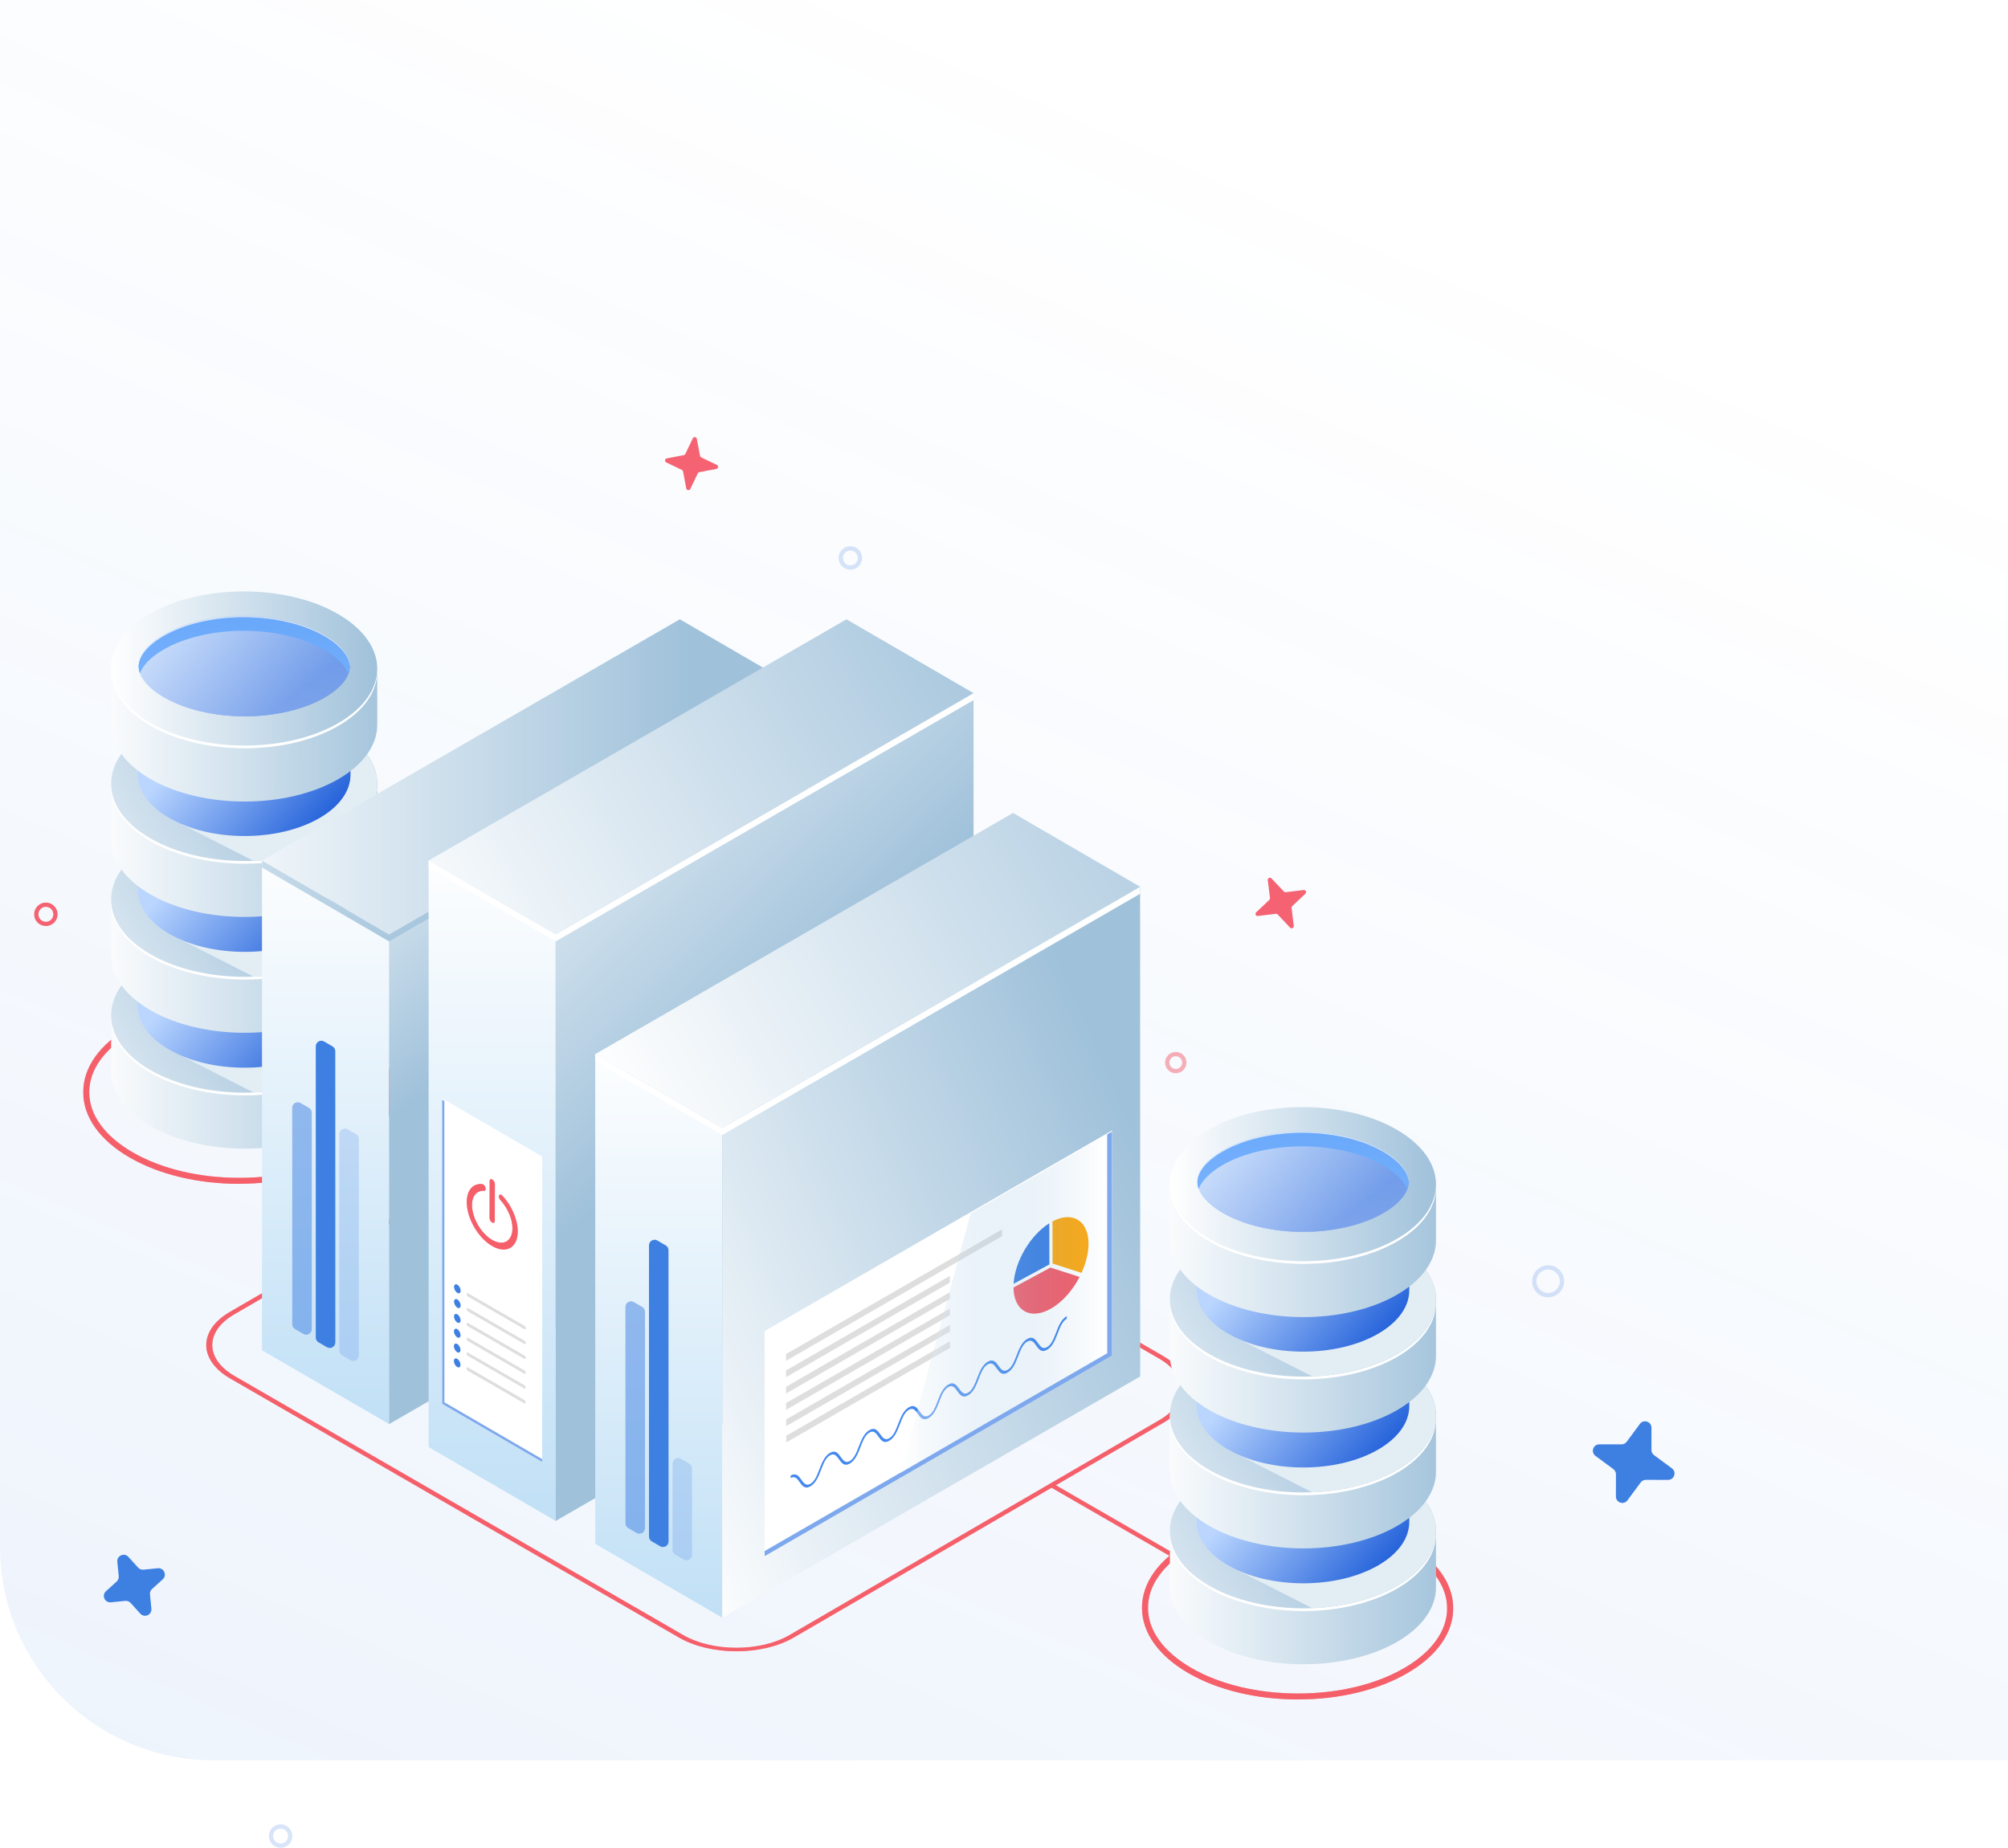 <svg width="941" height="866" viewBox="0 0 941 866" fill="none" xmlns="http://www.w3.org/2000/svg">
<path d="M0 -62C0 -117.228 44.772 -162 100 -162H969C1024.23 -162 1069 -117.228 1069 -62V725C1069 780.229 1024.23 825 969 825H100C44.772 825 0 780.228 0 725V-62Z" fill="url(#paint0_linear_206_15)" fill-opacity="0.1"/>
<g clip-path="url(#clip0_206_15)">
<g opacity="0.5" filter="url(#filter0_f_206_15)">
<path d="M112.131 554.831C92.789 554.831 74.568 550.469 60.809 542.518C46.752 534.393 39 523.525 39 511.885C39 500.345 46.602 489.552 60.486 481.476C74.169 473.525 92.34 469.138 111.682 469.138C131.024 469.138 149.244 473.5 163.003 481.451C177.061 489.577 184.813 500.444 184.838 512.059C184.838 523.6 177.211 534.393 163.352 542.468C149.668 550.419 131.498 554.781 112.156 554.781L112.131 554.831ZM111.657 472.005C92.814 472.005 75.117 476.242 61.881 483.944C48.92 491.471 41.792 501.391 41.816 511.91C41.816 522.503 49.07 532.498 62.205 540.075C75.54 547.777 93.287 552.015 112.131 552.015C130.974 552.015 148.671 547.777 161.906 540.075C174.868 532.548 182.021 522.603 181.996 512.109C181.996 501.541 174.718 491.521 161.582 483.944C148.247 476.242 130.526 472.005 111.657 472.005Z" fill="#F55F6A"/>
<path d="M608.293 796.482C588.951 796.482 570.73 792.12 556.972 784.169C542.914 776.068 535.187 765.175 535.162 753.56C535.162 742.02 542.764 731.202 556.648 723.151C570.332 715.2 588.502 710.813 607.844 710.813C627.186 710.813 645.406 715.175 659.19 723.127C673.248 731.252 681 742.12 681.025 753.735C681.025 765.275 673.398 776.068 659.539 784.144C645.855 792.095 627.685 796.457 608.343 796.457L608.293 796.482ZM607.819 713.655C588.976 713.655 571.279 717.892 558.043 725.594C545.082 733.122 537.954 743.042 537.979 753.56C537.979 764.153 545.232 774.149 558.367 781.751C571.702 789.453 589.449 793.69 608.293 793.69C627.136 793.69 644.833 789.453 658.068 781.751C671.03 774.223 678.183 764.278 678.158 753.785C678.158 743.216 670.88 733.196 657.744 725.619C644.409 717.917 626.688 713.68 607.819 713.68V713.655Z" fill="#F55F6A"/>
<path d="M551.289 728.71L549.295 729.857L492.216 696.905L494.21 695.759L551.289 728.71Z" fill="#F55F6A"/>
<path d="M545.156 635.564L334.837 514.129C319.957 505.554 295.854 505.529 281.073 514.129L107.693 614.876C92.912 623.476 92.987 637.434 107.867 646.033L318.187 767.469C333.067 776.043 357.17 776.043 371.951 767.469L545.306 666.721C560.111 658.122 560.012 644.164 545.131 635.564H545.156ZM543.337 665.55L369.982 766.297C356.298 774.249 333.965 774.249 320.181 766.297L109.862 644.862C96.078 636.91 96.003 623.974 109.712 616.023L283.067 515.275C296.751 507.324 319.084 507.324 332.868 515.275L543.187 636.711C556.971 644.662 557.046 657.598 543.337 665.55Z" fill="#F55F6A"/>
</g>
<path d="M112.131 554.831C92.789 554.831 74.568 550.469 60.809 542.518C46.752 534.393 39 523.525 39 511.885C39 500.345 46.602 489.552 60.486 481.476C74.169 473.525 92.34 469.138 111.682 469.138C131.024 469.138 149.244 473.5 163.003 481.451C177.061 489.577 184.813 500.444 184.838 512.059C184.838 523.6 177.211 534.393 163.352 542.468C149.668 550.419 131.498 554.781 112.156 554.781L112.131 554.831ZM111.657 472.005C92.814 472.005 75.117 476.242 61.881 483.944C48.92 491.471 41.792 501.391 41.816 511.91C41.816 522.503 49.07 532.498 62.205 540.075C75.54 547.777 93.287 552.015 112.131 552.015C130.974 552.015 148.671 547.777 161.906 540.075C174.868 532.548 182.021 522.603 181.996 512.109C181.996 501.541 174.718 491.521 161.582 483.944C148.247 476.242 130.526 472.005 111.657 472.005Z" fill="#F55F6A"/>
<path d="M608.293 796.482C588.951 796.482 570.73 792.12 556.972 784.169C542.914 776.068 535.187 765.175 535.162 753.56C535.162 742.02 542.764 731.202 556.648 723.151C570.332 715.2 588.502 710.813 607.844 710.813C627.186 710.813 645.406 715.175 659.19 723.127C673.248 731.252 681 742.12 681.025 753.735C681.025 765.275 673.398 776.068 659.539 784.144C645.855 792.095 627.685 796.457 608.343 796.457L608.293 796.482ZM607.819 713.655C588.976 713.655 571.279 717.892 558.043 725.594C545.082 733.122 537.954 743.042 537.979 753.56C537.979 764.153 545.232 774.149 558.367 781.751C571.702 789.453 589.449 793.69 608.293 793.69C627.136 793.69 644.833 789.453 658.068 781.751C671.03 774.223 678.183 764.278 678.158 753.785C678.158 743.216 670.88 733.196 657.744 725.619C644.409 717.917 626.688 713.68 607.819 713.68V713.655Z" fill="#F55F6A"/>
<path d="M551.289 728.71L549.295 729.857L492.216 696.905L494.21 695.759L551.289 728.71Z" fill="#F55F6A"/>
<path d="M545.156 635.564L334.837 514.129C319.957 505.554 295.854 505.529 281.073 514.129L107.693 614.876C92.912 623.476 92.987 637.434 107.867 646.033L318.187 767.469C333.067 776.043 357.17 776.043 371.951 767.469L545.306 666.721C560.111 658.122 560.012 644.164 545.131 635.564H545.156ZM543.337 665.55L369.982 766.297C356.298 774.249 333.965 774.249 320.181 766.297L109.862 644.862C96.078 636.91 96.003 623.974 109.712 616.023L283.067 515.275C296.751 507.324 319.084 507.324 332.868 515.275L543.187 636.711C556.971 644.662 557.046 657.598 543.337 665.55Z" fill="#F55F6A"/>
<path d="M176.787 476.167V502.388C176.762 511.561 170.73 520.733 158.667 527.762C134.389 541.87 94.933 541.87 70.481 527.762C58.193 520.658 52.061 511.336 52.086 502.039V475.818C52.061 485.115 58.193 494.437 70.481 501.541C94.933 515.648 134.389 515.648 158.667 501.541C170.73 494.537 176.762 485.364 176.787 476.192V476.167Z" fill="url(#paint1_linear_206_15)"/>
<path d="M158.367 451.715C182.819 465.823 182.944 488.679 158.666 502.787C134.414 516.895 94.933 516.895 70.481 502.787C46.054 488.679 45.929 465.798 70.182 451.715C94.459 437.607 133.941 437.607 158.367 451.715Z" fill="white"/>
<path d="M158.367 450.444C182.819 464.552 182.944 487.408 158.666 501.516C134.414 515.624 94.933 515.624 70.481 501.516C46.054 487.408 45.929 464.527 70.182 450.444C94.459 436.336 133.941 436.336 158.367 450.444Z" fill="url(#paint2_linear_206_15)"/>
<g style="mix-blend-mode:multiply">
<path d="M158.368 450.444C146.703 443.714 131.598 440.224 116.344 439.925L79.305 491.919L118.761 511.984C133.293 511.436 147.575 507.971 158.642 501.516C182.919 487.408 182.794 464.551 158.343 450.444H158.368Z" fill="#E3EDF4"/>
</g>
<path d="M164.25 450.718V471.68C164.25 479.008 159.415 486.336 149.769 491.944C130.377 503.211 98.846 503.211 79.305 491.944C69.484 486.286 64.574 478.834 64.599 471.381V450.419C64.574 457.847 69.484 465.299 79.305 470.982C98.846 482.249 130.377 482.249 149.769 470.982C159.415 465.374 164.25 458.046 164.25 450.718Z" fill="url(#paint3_linear_206_15)"/>
<path d="M149.544 431.177C169.061 442.443 169.185 460.713 149.769 472.004C130.377 483.271 98.846 483.271 79.305 472.004C59.788 460.738 59.689 442.468 79.081 431.202C98.497 419.911 130.028 419.935 149.544 431.202V431.177Z" fill="#39D8FB"/>
<path d="M149.544 430.155C169.061 441.421 169.185 459.691 149.769 470.982C130.377 482.249 98.846 482.249 79.305 470.982C59.788 459.716 59.689 441.421 79.081 430.155C98.497 418.864 130.028 418.889 149.544 430.155Z" fill="url(#paint4_linear_206_15)"/>
<path d="M176.787 421.88V448.101C176.762 457.274 170.73 466.446 158.667 473.45C134.389 487.558 94.933 487.558 70.481 473.45C58.193 466.346 52.061 457.024 52.086 447.727V421.506C52.061 430.803 58.193 440.125 70.481 447.229C94.933 461.336 134.389 461.336 158.667 447.229C170.73 440.225 176.762 431.052 176.787 421.855V421.88Z" fill="url(#paint5_linear_206_15)"/>
<path d="M158.367 397.428C182.819 411.536 182.944 434.392 158.666 448.5C134.414 462.607 94.933 462.607 70.481 448.5C46.054 434.392 45.929 411.511 70.182 397.428C94.459 383.32 133.941 383.32 158.367 397.428Z" fill="white"/>
<path d="M158.367 396.157C182.819 410.265 182.944 433.121 158.666 447.229C134.414 461.337 94.933 461.337 70.481 447.229C46.054 433.121 45.929 410.24 70.182 396.157C94.459 382.049 133.941 382.049 158.367 396.157Z" fill="url(#paint6_linear_206_15)"/>
<g style="mix-blend-mode:multiply">
<path d="M158.368 396.157C146.703 389.427 131.598 385.938 116.344 385.639L79.305 437.658L118.761 457.698C133.293 457.149 147.575 453.685 158.642 447.229C182.919 433.121 182.794 410.265 158.343 396.157H158.368Z" fill="#E3EDF4"/>
</g>
<path d="M164.25 396.431V417.393C164.25 424.746 159.415 432.049 149.769 437.657C130.377 448.924 98.846 448.924 79.305 437.657C69.484 431.974 64.574 424.547 64.599 417.094V396.132C64.574 403.56 69.484 411.012 79.305 416.695C98.846 427.961 130.377 427.961 149.769 416.695C159.415 411.087 164.25 403.759 164.25 396.431Z" fill="url(#paint7_linear_206_15)"/>
<path d="M149.544 376.89C169.061 388.181 169.185 406.427 149.769 417.718C130.377 428.984 98.846 428.984 79.305 417.718C59.788 406.452 59.689 388.181 79.081 376.89C98.497 365.599 130.028 365.624 149.544 376.89Z" fill="#39D8FB"/>
<path d="M149.544 375.868C169.061 387.134 169.185 405.404 149.769 416.695C130.377 427.962 98.846 427.962 79.305 416.695C59.788 405.429 59.689 387.134 79.081 375.868C98.497 364.577 130.028 364.601 149.544 375.868Z" fill="url(#paint8_linear_206_15)"/>
<path d="M176.787 367.592V393.813C176.762 402.986 170.73 412.158 158.667 419.162C134.389 433.27 94.933 433.27 70.481 419.162C58.193 412.058 52.061 402.736 52.086 393.439V367.218C52.061 376.515 58.193 385.837 70.481 392.941C94.933 407.048 134.389 407.048 158.667 392.941C170.73 385.937 176.762 376.764 176.787 367.567V367.592Z" fill="url(#paint9_linear_206_15)"/>
<path d="M158.367 343.14C182.819 357.248 182.944 380.105 158.666 394.212C134.414 408.32 94.933 408.32 70.481 394.212C46.054 380.105 45.929 357.248 70.182 343.14C94.459 329.033 133.941 329.033 158.367 343.14Z" fill="white"/>
<path d="M158.367 341.869C182.819 355.977 182.944 378.834 158.666 392.941C134.414 407.049 94.933 407.049 70.481 392.941C46.054 378.834 45.929 355.952 70.182 341.869C94.459 327.762 133.941 327.762 158.367 341.869Z" fill="url(#paint10_linear_206_15)"/>
<g style="mix-blend-mode:multiply">
<path d="M158.368 341.87C146.703 335.14 131.598 331.65 116.344 331.351L79.305 383.37L118.761 403.435C133.293 402.887 147.575 399.397 158.642 392.966C182.919 378.859 182.794 356.002 158.343 341.894L158.368 341.87Z" fill="#E3EDF4"/>
</g>
<path d="M164.25 342.144V363.106C164.25 370.459 159.415 377.762 149.769 383.37C130.377 394.636 98.846 394.636 79.305 383.37C69.484 377.687 64.574 370.26 64.599 362.807V341.845C64.574 349.272 69.484 356.725 79.305 362.408C98.846 373.674 130.377 373.674 149.769 362.408C159.415 356.8 164.25 349.472 164.25 342.144Z" fill="url(#paint11_linear_206_15)"/>
<path d="M149.544 322.603C169.061 333.869 169.185 352.139 149.769 363.431C130.377 374.697 98.846 374.697 79.305 363.431C59.788 352.164 59.689 333.894 79.081 322.603C98.497 311.337 130.028 311.337 149.544 322.603Z" fill="#39D8FB"/>
<path d="M149.544 321.581C169.061 332.847 169.185 351.117 149.769 362.408C130.377 373.674 98.846 373.674 79.305 362.408C59.788 351.142 59.689 332.872 79.081 321.581C98.497 310.314 130.028 310.314 149.544 321.581Z" fill="url(#paint12_linear_206_15)"/>
<path d="M176.787 313.48V339.726C176.762 348.899 170.731 358.071 158.667 365.075C134.389 379.183 94.933 379.183 70.481 365.075C58.193 357.971 52.061 348.649 52.086 339.352V313.131C52.061 322.428 58.193 331.75 70.481 338.854C94.933 352.961 134.389 352.961 158.667 338.854C170.731 331.85 176.762 322.677 176.787 313.48Z" fill="url(#paint13_linear_206_15)"/>
<path d="M158.367 289.053C182.819 303.161 182.944 326.017 158.666 340.125C134.414 354.232 94.933 354.232 70.481 340.125C46.054 326.017 45.929 303.161 70.182 289.053C94.459 274.945 133.941 274.945 158.367 289.053Z" fill="white"/>
<path d="M158.367 287.757C182.819 301.864 182.944 324.721 158.666 338.828C134.414 352.936 94.933 352.936 70.481 338.828C46.054 324.721 45.929 301.839 70.182 287.757C94.459 273.649 133.941 273.649 158.367 287.757Z" fill="url(#paint14_linear_206_15)"/>
<path d="M114.624 335.314C100.417 335.314 86.683 332.099 76.937 326.466C69.36 322.079 64.998 316.795 64.998 311.984C64.998 307.223 69.26 302.039 76.688 297.702C86.334 292.094 100.043 288.878 114.226 288.878C128.408 288.878 142.167 292.094 151.913 297.727C159.515 302.114 163.877 307.398 163.877 312.208C163.877 316.944 159.614 322.154 152.162 326.491C142.516 332.099 128.807 335.314 114.624 335.314Z" fill="white"/>
<path d="M114.624 335.714C100.417 335.714 86.683 332.498 76.937 326.865C69.36 322.478 64.998 317.219 64.998 312.384C64.998 307.623 69.26 302.438 76.688 298.101C86.334 292.493 100.043 289.278 114.226 289.278C128.408 289.278 142.167 292.518 151.913 298.126C159.515 302.513 163.877 307.797 163.877 312.608C163.877 317.344 159.614 322.553 152.162 326.89C142.516 332.498 128.807 335.714 114.624 335.714Z" fill="url(#paint15_linear_206_15)"/>
<path d="M76.663 304.432C86.309 298.824 100.018 295.609 114.2 295.609C128.383 295.609 142.141 298.824 151.887 304.457C157.844 307.897 161.782 311.91 163.228 315.773C163.627 314.702 163.851 313.655 163.851 312.608C163.851 307.797 159.489 302.513 151.887 298.126C142.141 292.518 128.407 289.278 114.2 289.278C99.993 289.278 86.309 292.493 76.663 298.101C69.235 302.413 64.948 307.623 64.973 312.384C64.973 313.406 65.222 314.477 65.596 315.524C67.017 311.711 70.855 307.797 76.663 304.432Z" fill="#2485FF"/>
<g style="mix-blend-mode:screen" opacity="0.5">
<path d="M163.877 311.865C163.877 307.055 159.515 301.77 151.913 297.384C142.167 291.751 128.433 288.535 114.226 288.535C100.018 288.535 86.334 291.751 76.688 297.359C69.26 301.696 64.973 306.88 64.998 311.641V312.383C64.998 317.194 69.36 322.478 76.938 326.865C86.683 332.498 100.417 335.713 114.624 335.713C128.832 335.713 142.516 332.498 152.162 326.889C159.615 322.552 163.877 317.343 163.877 312.607V311.865Z" fill="url(#paint16_linear_206_15)"/>
</g>
<path d="M122.774 403.285V632.822L182.346 667.418L182.321 437.906L122.774 403.285Z" fill="url(#paint17_linear_206_15)"/>
<path opacity="0.5" d="M146.104 521.494C146.104 520.56 145.607 519.697 144.799 519.23L140.859 516.949C139.115 515.94 136.932 517.199 136.933 519.214L136.956 620.627C136.957 621.557 137.451 622.417 138.255 622.886L142.171 625.17C143.915 626.186 146.104 624.929 146.104 622.91V521.494Z" fill="#3E80E2"/>
<path d="M157.122 492.653C157.122 491.721 156.626 490.859 155.82 490.391L151.903 488.118C150.16 487.106 147.975 488.364 147.975 490.38V626.852C147.975 627.786 148.472 628.649 149.28 629.116L153.22 631.397C154.964 632.406 157.147 631.148 157.146 629.132L157.122 492.653Z" fill="#3E80E2"/>
<path opacity="0.2" d="M168.173 533.817C168.173 532.883 167.675 532.021 166.867 531.553L162.927 529.273C161.183 528.263 159.001 529.522 159.001 531.537L159.025 632.95C159.025 633.88 159.519 634.74 160.323 635.209L164.239 637.493C165.983 638.51 168.173 637.252 168.173 635.233V533.817Z" fill="#3E80E2"/>
<path d="M182.322 437.906L182.346 667.418L378.159 554.382L378.134 324.845L182.322 437.906Z" fill="url(#paint18_linear_206_15)"/>
<path d="M182.321 441.196L378.134 328.135L378.159 554.382L378.134 324.845L182.321 437.906L122.774 403.285V406.575L182.321 441.196Z" fill="url(#paint19_linear_206_15)"/>
<path d="M122.775 403.285L182.321 437.906L378.134 324.845L318.587 290.249L122.775 403.285Z" fill="url(#paint20_linear_206_15)"/>
<path d="M200.865 403.311V678.186L260.412 712.808V437.907L200.865 403.311Z" fill="url(#paint21_linear_206_15)"/>
<path d="M207.195 514.776V657.324L254.08 684.542V542.02L207.195 514.776Z" fill="white"/>
<path d="M207.195 515.399V657.922L254.08 685.165V542.643L207.195 515.399Z" fill="white"/>
<path d="M214.325 605.928C215.172 606.427 215.87 605.953 215.87 604.906C215.87 603.834 215.172 602.588 214.325 602.09C213.477 601.591 212.779 602.065 212.779 603.112C212.779 604.183 213.477 605.43 214.325 605.928Z" fill="#3E80E2"/>
<path d="M214.325 609.019C213.477 608.52 212.779 608.994 212.779 610.041C212.779 611.113 213.477 612.359 214.325 612.857C215.172 613.356 215.87 612.882 215.87 611.835C215.87 610.764 215.172 609.517 214.325 609.019Z" fill="#3E80E2"/>
<path d="M214.301 615.973C213.453 615.474 212.755 615.948 212.755 616.995C212.755 618.067 213.453 619.313 214.301 619.811C215.148 620.31 215.846 619.836 215.846 618.79C215.846 617.718 215.173 616.471 214.301 615.973Z" fill="#3E80E2"/>
<path d="M214.275 622.927C213.428 622.429 212.73 622.902 212.73 623.949C212.73 625.021 213.428 626.267 214.275 626.766C215.122 627.264 215.82 626.791 215.82 625.744C215.82 624.672 215.122 623.426 214.275 622.927Z" fill="#3E80E2"/>
<path d="M214.251 629.882C213.403 629.383 212.705 629.857 212.705 630.904C212.705 631.975 213.403 633.222 214.251 633.72C215.098 634.219 215.796 633.745 215.796 632.673C215.796 631.602 215.098 630.355 214.251 629.857V629.882Z" fill="#3E80E2"/>
<path d="M214.251 636.835C213.403 636.337 212.705 636.81 212.705 637.857C212.705 638.929 213.403 640.175 214.251 640.674C215.098 641.172 215.796 640.699 215.796 639.652C215.796 638.58 215.098 637.334 214.251 636.835Z" fill="#3E80E2"/>
<path d="M219.36 607.698L245.731 622.927C246.105 623.152 246.429 622.977 246.429 622.554C246.429 622.105 246.13 621.582 245.756 621.382L219.385 606.153C219.012 605.928 218.688 606.103 218.688 606.552C218.688 607 218.987 607.499 219.36 607.723V607.698Z" fill="#DEDEDE"/>
<path d="M245.73 628.312L219.359 613.082C218.985 612.858 218.661 613.058 218.661 613.481C218.661 613.905 218.96 614.428 219.334 614.653L245.705 629.882C246.079 630.106 246.403 629.932 246.403 629.508C246.403 629.084 246.104 628.536 245.73 628.312Z" fill="#DEDEDE"/>
<path d="M245.682 642.22L219.311 626.99C218.937 626.766 218.638 626.94 218.638 627.364C218.638 627.813 218.937 628.336 219.311 628.561L245.682 643.79C246.055 644.014 246.38 643.84 246.38 643.391C246.38 642.967 246.08 642.444 245.707 642.22H245.682Z" fill="#DEDEDE"/>
<path d="M245.68 649.173L219.309 633.944C218.935 633.72 218.611 633.894 218.611 634.318C218.611 634.767 218.91 635.29 219.284 635.489L245.655 650.719C246.029 650.943 246.353 650.769 246.353 650.32C246.353 649.896 246.054 649.348 245.68 649.148V649.173Z" fill="#DEDEDE"/>
<path d="M245.707 635.265L219.336 620.036C218.962 619.812 218.638 619.986 218.638 620.435C218.638 620.859 218.937 621.407 219.311 621.606L245.682 636.836C246.055 637.06 246.38 636.886 246.38 636.437C246.38 635.988 246.08 635.465 245.707 635.265Z" fill="#DEDEDE"/>
<path d="M245.656 656.103L219.285 640.874C218.911 640.65 218.612 640.824 218.587 641.273C218.587 641.697 218.886 642.22 219.26 642.444L245.631 657.674C246.005 657.898 246.329 657.723 246.329 657.3C246.329 656.876 246.03 656.328 245.656 656.128V656.103Z" fill="#DEDEDE"/>
<g opacity="0.5" filter="url(#filter1_f_206_15)">
<path d="M230.626 572.952C231.324 573.351 231.872 573.027 231.872 572.254L231.922 554.906C231.922 554.133 231.373 553.186 230.675 552.787C229.978 552.389 229.454 552.713 229.454 553.485L229.404 570.833C229.404 571.606 229.928 572.553 230.626 572.952Z" fill="#F55F6A"/>
<path d="M235.511 560.439C235.337 560.265 235.187 560.115 235.012 560.041C234.539 559.766 234.09 559.816 233.891 560.24C233.592 560.788 233.891 561.785 234.514 562.483C237.854 566.097 240.147 571.257 240.147 575.694C240.147 578.685 239.05 580.778 237.355 581.8C235.636 582.772 233.268 582.623 230.651 581.102C228.033 579.582 225.666 577.015 223.971 574.073C222.251 571.082 221.204 567.767 221.204 564.776C221.204 560.34 223.572 557.872 226.887 558.096C227.51 558.121 227.809 557.448 227.51 556.551C227.311 555.903 226.862 555.355 226.388 555.08C226.214 554.981 226.039 554.931 225.89 554.906C221.702 554.607 218.736 557.723 218.736 563.356C218.711 570.933 224.07 580.18 230.651 583.994C237.256 587.807 242.615 584.717 242.64 577.164C242.64 571.531 239.723 565.026 235.561 560.489L235.511 560.439Z" fill="#F55F6A"/>
</g>
<path d="M230.626 572.952C231.324 573.351 231.872 573.027 231.872 572.254L231.922 554.906C231.922 554.133 231.373 553.186 230.675 552.787C229.978 552.389 229.454 552.713 229.454 553.485L229.404 570.833C229.404 571.606 229.928 572.553 230.626 572.952Z" fill="#F55F6A"/>
<path d="M235.511 560.439C235.337 560.265 235.187 560.115 235.012 560.041C234.539 559.766 234.09 559.816 233.891 560.24C233.592 560.788 233.891 561.785 234.514 562.483C237.854 566.097 240.147 571.257 240.147 575.694C240.147 578.685 239.05 580.778 237.355 581.8C235.636 582.772 233.268 582.623 230.651 581.102C228.033 579.582 225.666 577.015 223.971 574.073C222.251 571.082 221.204 567.767 221.204 564.776C221.204 560.34 223.572 557.872 226.887 558.096C227.51 558.121 227.809 557.448 227.51 556.551C227.311 555.903 226.862 555.355 226.388 555.08C226.214 554.981 226.039 554.931 225.89 554.906C221.702 554.607 218.736 557.723 218.736 563.356C218.711 570.933 224.07 580.18 230.651 583.994C237.256 587.807 242.615 584.717 242.64 577.164C242.64 571.531 239.723 565.026 235.561 560.489L235.511 560.439Z" fill="#F55F6A"/>
<path d="M208.267 657.224L208.242 515.998L207.195 515.399V657.922L254.08 685.165V683.844L208.267 657.224Z" fill="#7DA8ED"/>
<path d="M260.411 437.907V712.807L456.249 599.746L456.224 324.846L260.411 437.907Z" fill="url(#paint22_linear_206_15)"/>
<path d="M260.412 441.197L456.225 328.136L456.25 599.746L456.225 324.846L260.412 437.907L200.865 403.31V406.576L260.412 441.197Z" fill="white"/>
<path d="M200.865 403.31L260.412 437.907L456.225 324.846L396.678 290.25L200.865 403.31Z" fill="url(#paint23_linear_206_15)"/>
<path d="M278.931 494.039L278.956 723.575L338.502 758.172L338.477 528.66L278.931 494.039Z" fill="url(#paint24_linear_206_15)"/>
<path opacity="0.5" d="M302.261 614.786C302.261 613.854 301.766 612.993 300.96 612.525L297.02 610.234C295.276 609.219 293.089 610.478 293.09 612.495L293.113 713.919C293.113 714.851 293.61 715.713 294.416 716.181L298.332 718.454C300.076 719.466 302.261 718.208 302.261 716.192V614.786Z" fill="#3E80E2"/>
<path d="M313.28 585.924C313.279 584.992 312.783 584.13 311.977 583.662L308.06 581.389C306.317 580.377 304.132 581.635 304.132 583.651V720.127C304.132 721.058 304.627 721.92 305.433 722.388L309.373 724.679C311.117 725.693 313.304 724.435 313.303 722.418L313.28 585.924Z" fill="#3E80E2"/>
<path opacity="0.2" d="M324.319 688.219C324.319 687.289 323.825 686.428 323.021 685.96L319.105 683.676C317.361 682.659 315.172 683.917 315.172 685.936L315.172 726.356C315.172 727.288 315.668 728.15 316.475 728.618L320.391 730.891C322.134 731.903 324.319 730.645 324.319 728.629L324.319 688.219Z" fill="#3E80E2"/>
<path d="M338.478 528.66L338.502 758.171L534.315 645.11L534.29 415.599L338.478 528.66Z" fill="url(#paint25_linear_206_15)"/>
<path d="M358.318 623.825L358.343 728.785L521.155 634.767L521.13 529.832L358.318 623.825Z" fill="white"/>
<path d="M358.318 624.348L358.343 729.308L521.155 635.315L521.13 530.354L358.318 624.348Z" fill="white"/>
<path d="M521.129 530.354L518.836 531.676L518.861 634.243L358.343 726.915V729.308L521.154 635.315L521.129 530.354Z" fill="#7DA8ED"/>
<path d="M338.477 531.95L534.29 418.889L534.315 645.11L534.29 415.599L338.477 528.66L278.931 494.038V497.329L338.477 531.95Z" fill="white"/>
<path d="M278.931 494.039L338.477 528.66L534.29 415.599L474.744 381.002L278.931 494.039Z" fill="url(#paint26_linear_206_15)"/>
<path d="M469.56 576.192L368.338 634.617V637.782L469.56 579.333V576.192Z" fill="#DEDEDE"/>
<path d="M368.437 672.902V676.043L445.207 631.726L445.182 628.585L368.437 672.902Z" fill="#DEDEDE"/>
<path d="M445.182 620.933L368.412 665.25L368.437 668.39L445.182 624.073V620.933Z" fill="#DEDEDE"/>
<path d="M445.107 597.977L368.362 642.294V645.434L445.107 601.117V597.977Z" fill="#DEDEDE"/>
<path d="M445.157 613.28L368.388 657.572L368.413 660.738L445.157 616.421V613.28Z" fill="#DEDEDE"/>
<path d="M445.132 605.629L368.362 649.946L368.387 653.087L445.132 608.77V605.629Z" fill="#DEDEDE"/>
<path d="M499.894 616.82C497.302 618.316 496.055 621.531 494.859 624.622C493.762 627.488 492.715 630.155 490.671 631.352C488.628 632.523 487.581 631.053 486.459 629.482C485.263 627.787 483.991 626.018 481.399 627.513C478.807 629.009 477.561 632.224 476.364 635.315C475.243 638.156 474.196 640.873 472.177 642.02C470.133 643.191 469.086 641.721 467.965 640.15C466.743 638.455 465.497 636.686 462.905 638.181C460.312 639.677 459.066 642.892 457.87 645.983C456.748 648.824 455.726 651.516 453.682 652.713C451.663 653.859 450.592 652.389 449.47 650.843C448.249 649.148 447.002 647.379 444.41 648.874C441.818 650.37 440.572 653.585 439.375 656.676C438.279 659.542 437.232 662.209 435.188 663.406C433.169 664.577 432.097 663.107 431 661.511C429.779 659.816 428.533 658.047 425.941 659.542C423.323 661.038 422.102 664.253 420.906 667.344C419.809 670.21 418.737 672.902 416.718 674.074C414.699 675.245 413.627 673.75 412.506 672.204C411.284 670.509 410.038 668.74 407.446 670.235C404.854 671.731 403.632 674.921 402.411 678.037C401.314 680.878 400.267 683.57 398.249 684.742C396.205 685.913 395.158 684.443 394.036 682.872C392.815 681.177 391.569 679.408 388.976 680.903C386.384 682.399 385.163 685.589 383.941 688.705C382.845 691.546 381.798 694.263 379.779 695.41C377.735 696.581 376.688 695.086 375.567 693.54C374.345 691.845 373.099 690.076 370.507 691.571V692.718C372.526 691.546 373.597 693.017 374.719 694.612C375.94 696.307 377.187 698.077 379.779 696.581C382.371 695.086 383.617 691.87 384.814 688.78C385.911 685.913 386.957 683.221 388.976 682.05C390.995 680.878 392.067 682.349 393.189 683.944C394.41 685.639 395.656 687.409 398.249 685.913C400.841 684.418 402.062 681.227 403.283 678.112C404.38 675.245 405.427 672.553 407.446 671.382C409.49 670.21 410.537 671.681 411.658 673.276C412.88 674.971 414.101 676.741 416.718 675.245C419.31 673.75 420.557 670.534 421.753 667.444C422.85 664.577 423.897 661.885 425.916 660.714C427.935 659.542 429.006 661.038 430.103 662.633C431.324 664.328 432.571 666.098 435.163 664.602C437.78 663.082 439.001 659.891 440.198 656.8C441.294 653.934 442.366 651.217 444.385 650.071C446.429 648.899 447.476 650.37 448.598 651.965C449.819 653.66 451.065 655.43 453.657 653.934C456.275 652.439 457.496 649.223 458.692 646.157C459.789 643.291 460.861 640.574 462.88 639.428C464.899 638.281 465.97 639.752 467.092 641.322C468.313 643.017 469.56 644.786 472.152 643.291C474.744 641.795 475.99 638.58 477.187 635.489C478.308 632.623 479.355 629.906 481.374 628.759C483.418 627.588 484.465 629.059 485.587 630.654C486.808 632.349 488.054 634.118 490.671 632.598C493.289 631.102 494.51 627.887 495.706 624.796C496.828 621.93 497.875 619.213 499.894 618.067V616.92V616.82Z" fill="#4388EE"/>
<path d="M491.718 573.326C482.795 578.909 475.616 591.122 474.993 601.666L491.768 592.593L491.718 573.326Z" fill="#3E80E2"/>
<path d="M474.943 603.411C475.068 614.428 482.944 618.84 492.591 613.256C497.95 610.166 502.735 604.632 505.926 598.451L492.267 594.064L474.943 603.411Z" fill="#F55F6A"/>
<path d="M493.214 572.453L493.264 592.194L506.823 596.556C508.892 592.044 510.113 587.284 510.113 582.872C510.088 572.005 502.586 567.468 493.214 572.428V572.453Z" fill="#FCAA17"/>
<path style="mix-blend-mode:overlay" opacity="0.4" d="M422 690.345L518.358 634.725L518.334 532L454.859 568.665L422 690.345Z" fill="url(#paint27_linear_206_15)"/>
<path d="M672.949 717.817V744.039C672.924 753.211 666.892 762.384 654.828 769.413C630.551 783.52 591.094 783.52 566.643 769.413C554.355 762.309 548.223 752.987 548.248 743.69V717.468C548.223 726.765 554.355 736.087 566.643 743.191C591.094 757.299 630.551 757.299 654.828 743.191C666.892 736.187 672.924 727.015 672.949 717.842V717.817Z" fill="url(#paint28_linear_206_15)"/>
<path d="M654.529 693.39C678.981 707.498 679.105 730.354 654.828 744.462C630.576 758.57 591.094 758.57 566.642 744.462C542.216 730.354 542.091 707.473 566.343 693.39C590.621 679.283 630.102 679.283 654.529 693.39Z" fill="white"/>
<path d="M654.529 692.119C678.981 706.227 679.105 729.084 654.828 743.191C630.576 757.299 591.094 757.299 566.643 743.191C542.216 729.084 542.091 706.202 566.343 692.119C590.621 678.012 630.102 678.012 654.529 692.119Z" fill="url(#paint29_linear_206_15)"/>
<g style="mix-blend-mode:multiply">
<path d="M654.529 692.119C642.863 685.389 627.759 681.9 612.505 681.601L575.466 733.62L614.922 753.684C629.479 753.136 643.736 749.671 654.803 743.216C679.08 729.108 678.955 706.252 654.504 692.144L654.529 692.119Z" fill="#E3EDF4"/>
</g>
<path d="M660.412 692.369V713.331C660.412 720.684 655.576 727.987 645.93 733.595C626.538 744.862 595.008 744.862 575.466 733.595C565.646 727.912 560.735 720.485 560.76 713.032V692.07C560.735 699.498 565.646 706.95 575.466 712.633C595.008 723.899 626.538 723.899 645.93 712.633C655.576 707.025 660.387 699.697 660.412 692.369Z" fill="url(#paint30_linear_206_15)"/>
<path d="M645.705 672.827C665.221 684.118 665.321 702.364 645.929 713.655C626.537 724.921 595.007 724.921 575.465 713.655C555.949 702.389 555.849 684.118 575.241 672.852C594.658 661.561 626.188 661.586 645.705 672.852V672.827Z" fill="#39D8FB"/>
<path d="M645.705 671.83C665.221 683.096 665.321 701.367 645.929 712.658C626.537 723.924 595.007 723.924 575.465 712.658C555.949 701.391 555.849 683.096 575.241 671.83C594.658 660.539 626.188 660.564 645.705 671.83Z" fill="url(#paint31_linear_206_15)"/>
<path d="M672.949 663.53V689.752C672.924 698.924 666.892 708.096 654.828 715.1C630.551 729.208 591.094 729.208 566.643 715.1C554.355 707.997 548.223 698.7 548.248 689.378V663.156C548.223 672.453 554.355 681.775 566.643 688.879C591.094 702.987 630.551 702.962 654.828 688.879C666.892 681.875 672.924 672.703 672.949 663.505V663.53Z" fill="url(#paint32_linear_206_15)"/>
<path d="M654.529 639.103C678.981 653.21 679.105 676.067 654.828 690.175C630.576 704.282 591.094 704.282 566.642 690.175C542.216 676.067 542.091 653.186 566.343 639.103C590.621 624.995 630.102 624.995 654.529 639.103Z" fill="white"/>
<path d="M654.529 637.832C678.981 651.939 679.105 674.796 654.828 688.904C630.576 702.986 591.094 703.011 566.643 688.904C542.216 674.796 542.091 651.915 566.343 637.832C590.621 623.724 630.102 623.724 654.529 637.832Z" fill="url(#paint33_linear_206_15)"/>
<g style="mix-blend-mode:multiply">
<path d="M654.529 637.832C642.863 631.102 627.759 627.613 612.505 627.313L575.466 679.332L614.922 699.397C629.479 698.849 643.736 695.384 654.803 688.929C679.08 674.821 678.955 651.965 654.504 637.857L654.529 637.832Z" fill="#E3EDF4"/>
</g>
<path d="M660.412 638.081V659.043C660.412 666.371 655.576 673.7 645.93 679.308C626.538 690.574 595.008 690.574 575.466 679.308C565.646 673.625 560.735 666.197 560.76 658.744V637.782C560.735 645.21 565.646 652.663 575.466 658.346C595.008 669.612 626.538 669.612 645.93 658.346C655.576 652.737 660.387 645.409 660.412 638.081Z" fill="url(#paint34_linear_206_15)"/>
<path d="M645.705 618.54C665.221 629.806 665.321 648.077 645.929 659.368C626.537 670.634 595.007 670.634 575.465 659.368C555.949 648.101 555.849 629.831 575.241 618.54C594.658 607.249 626.188 607.274 645.705 618.54Z" fill="#39D8FB"/>
<path d="M645.705 617.543C665.221 628.809 665.321 647.079 645.929 658.371C626.537 669.637 595.007 669.637 575.465 658.371C555.949 647.104 555.849 628.834 575.241 617.543C594.658 606.252 626.188 606.277 645.705 617.543Z" fill="url(#paint35_linear_206_15)"/>
<path d="M672.949 609.242V635.463C672.924 644.636 666.892 653.808 654.828 660.812C630.551 674.92 591.094 674.92 566.643 660.812C554.355 653.709 548.223 644.387 548.248 635.09V608.868C548.223 618.165 554.355 627.487 566.643 634.591C591.094 648.699 630.551 648.699 654.828 634.591C666.892 627.587 672.924 618.415 672.949 609.217V609.242Z" fill="url(#paint36_linear_206_15)"/>
<path d="M654.529 584.816C678.981 598.923 679.105 621.78 654.828 635.887C630.576 649.995 591.094 649.995 566.642 635.887C542.216 621.78 542.091 598.923 566.343 584.816C590.621 570.708 630.102 570.708 654.529 584.816Z" fill="white"/>
<path d="M654.529 583.519C678.981 597.627 679.105 620.483 654.828 634.591C630.576 648.699 591.094 648.699 566.643 634.591C542.216 620.483 542.091 597.602 566.344 583.519C590.621 569.412 630.102 569.412 654.529 583.519Z" fill="url(#paint37_linear_206_15)"/>
<g style="mix-blend-mode:multiply">
<path d="M654.529 583.519C642.863 576.789 627.759 573.3 612.505 573L575.466 624.995L614.922 645.059C629.479 644.511 643.736 641.046 654.803 634.591C679.08 620.483 678.955 597.627 654.504 583.519H654.529Z" fill="#E3EDF4"/>
</g>
<path d="M660.412 583.794V604.756C660.412 612.084 655.576 619.412 645.93 625.02C626.538 636.286 595.008 636.286 575.466 625.02C565.646 619.362 560.735 611.909 560.76 604.457V583.495C560.735 590.922 565.646 598.375 575.466 604.058C595.008 615.324 626.538 615.324 645.93 604.058C655.576 598.45 660.387 591.122 660.412 583.794Z" fill="url(#paint38_linear_206_15)"/>
<path d="M645.705 564.252C665.221 575.544 665.321 593.789 645.929 605.08C626.537 616.346 595.007 616.346 575.465 605.08C555.949 593.814 555.849 575.544 575.241 564.252C594.658 552.986 626.188 552.986 645.705 564.252Z" fill="#39D8FB"/>
<path d="M645.706 563.23C665.222 574.497 665.322 592.767 645.93 604.058C626.538 615.324 595.008 615.324 575.466 604.058C555.95 592.792 555.85 574.522 575.242 563.23C594.659 551.939 626.189 551.964 645.706 563.23Z" fill="url(#paint39_linear_206_15)"/>
<path d="M672.949 555.13V581.351C672.924 590.524 666.892 599.696 654.828 606.7C630.551 620.808 591.095 620.808 566.643 606.7C554.355 599.596 548.223 590.299 548.248 580.977V554.756C548.223 564.053 554.355 573.375 566.643 580.479C591.095 594.586 630.551 594.586 654.828 580.479C666.892 573.475 672.924 564.302 672.949 555.13Z" fill="url(#paint40_linear_206_15)"/>
<path d="M654.529 530.703C678.981 544.811 679.105 567.667 654.828 581.775C630.576 595.882 591.094 595.882 566.643 581.775C542.216 567.667 542.091 544.786 566.343 530.703C590.621 516.595 630.102 516.595 654.529 530.703Z" fill="white"/>
<path d="M654.529 529.432C678.981 543.54 679.106 566.396 654.828 580.504C630.576 594.611 591.094 594.611 566.643 580.504C542.216 566.396 542.091 543.515 566.344 529.432C590.621 515.324 630.103 515.324 654.529 529.432Z" fill="url(#paint41_linear_206_15)"/>
<path d="M610.785 576.964C596.578 576.964 582.844 573.749 573.098 568.116C565.521 563.729 561.159 558.47 561.159 553.634C561.159 548.873 565.421 543.689 572.849 539.352C582.52 533.744 596.204 530.528 610.386 530.528C624.569 530.528 638.353 533.744 648.073 539.377C655.676 543.764 660.038 549.048 660.038 553.858C660.038 558.619 655.775 563.804 648.323 568.141C638.652 573.749 624.968 576.964 610.785 576.964Z" fill="white"/>
<path d="M610.785 577.363C596.578 577.363 582.844 574.148 573.098 568.515C565.521 564.128 561.159 558.844 561.159 554.033C561.159 549.272 565.421 544.088 572.849 539.751C582.52 534.143 596.204 530.902 610.386 530.902C624.569 530.902 638.353 534.118 648.073 539.751C655.676 544.138 660.038 549.422 660.038 554.232C660.038 558.968 655.775 564.178 648.323 568.515C638.652 574.123 624.968 577.338 610.785 577.338V577.363Z" fill="url(#paint42_linear_206_15)"/>
<path d="M572.824 546.081C582.495 540.473 596.179 537.258 610.361 537.258C624.544 537.258 638.327 540.473 648.048 546.106C654.005 549.546 657.943 553.559 659.389 557.422C659.788 556.351 660.012 555.304 660.012 554.257C660.012 549.446 655.65 544.162 648.048 539.775C638.302 534.142 624.569 530.927 610.361 530.927C596.154 530.927 582.47 534.142 572.824 539.775C565.396 544.087 561.109 549.297 561.134 554.057C561.134 555.079 561.383 556.151 561.757 557.198C563.178 553.384 567.016 549.471 572.824 546.106V546.081Z" fill="#2485FF"/>
<g style="mix-blend-mode:screen" opacity="0.5">
<path d="M660.039 553.586C660.039 548.775 655.677 543.491 648.075 539.104C638.329 533.496 624.595 530.256 610.388 530.256C596.18 530.256 582.496 533.471 572.85 539.079C565.422 543.391 561.135 548.601 561.16 553.362V554.058C561.16 558.868 565.522 564.153 573.099 568.539C582.845 574.148 596.579 577.388 610.786 577.388C624.994 577.388 638.678 574.173 648.324 568.564C655.777 564.227 660.039 559.018 660.039 554.282V553.586Z" fill="url(#paint43_linear_206_15)"/>
</g>
<path d="M324.664 205.44C325.081 204.569 326.367 204.737 326.548 205.685L328.069 213.66C328.129 213.972 328.333 214.237 328.619 214.374L335.94 217.884C336.81 218.301 336.643 219.587 335.695 219.768L327.72 221.289C327.408 221.348 327.143 221.552 327.006 221.839L323.496 229.16C323.079 230.03 321.793 229.863 321.612 228.915L320.091 220.94C320.032 220.628 319.827 220.363 319.541 220.225L312.22 216.716C311.35 216.298 311.517 215.012 312.465 214.832L320.44 213.311C320.752 213.251 321.017 213.047 321.155 212.761L324.664 205.44Z" fill="#F56373"/>
<path d="M594.118 412.474C594.002 411.516 595.176 410.965 595.838 411.666L601.665 417.838C601.883 418.069 602.198 418.183 602.513 418.145L610.939 417.118C611.897 417.002 612.448 418.176 611.746 418.838L605.575 424.665C605.344 424.883 605.23 425.198 605.268 425.513L606.294 433.939C606.411 434.897 605.237 435.448 604.575 434.746L598.748 428.574C598.53 428.344 598.215 428.23 597.9 428.268L589.474 429.294C588.516 429.411 587.965 428.237 588.667 427.575L594.838 421.748C595.069 421.53 595.183 421.215 595.145 420.9L594.118 412.474Z" fill="#F56373"/>
</g>
<circle opacity="0.5" cx="551" cy="498" r="4" stroke="#F56272" stroke-width="2"/>
<circle cx="21.5" cy="428.5" r="4.5" stroke="#F56272" stroke-width="2"/>
<path d="M54.975 731.97C54.688 729.089 58.245 727.513 60.186 729.661L64.713 734.671C65.352 735.378 66.289 735.74 67.237 735.645L73.956 734.975C76.837 734.688 78.413 738.245 76.265 740.186L71.255 744.713C70.549 745.352 70.187 746.289 70.282 747.237L70.952 753.956C71.239 756.837 67.682 758.413 65.741 756.265L61.213 751.255C60.574 750.549 59.638 750.187 58.69 750.282L51.97 750.952C49.089 751.239 47.513 747.682 49.661 745.741L54.671 741.213C55.378 740.574 55.739 739.638 55.645 738.69L54.975 731.97Z" fill="#3E80E2"/>
<path d="M768.505 667.335C770.227 665.008 773.922 666.229 773.917 669.124L773.902 679.548C773.9 680.501 774.352 681.398 775.117 681.964L783.497 688.164C785.825 689.886 784.604 693.58 781.709 693.576L771.285 693.56C770.332 693.559 769.435 694.01 768.869 694.776L762.669 703.156C760.947 705.484 757.253 704.263 757.257 701.367L757.272 690.943C757.274 689.991 756.823 689.094 756.057 688.527L747.677 682.327C745.349 680.605 746.57 676.911 749.465 676.916L759.89 676.931C760.842 676.933 761.739 676.481 762.306 675.715L768.505 667.335Z" fill="#3E80E2"/>
<circle opacity="0.2" cx="131.5" cy="860.5" r="4.5" stroke="#3E80E2" stroke-width="2"/>
<circle opacity="0.2" cx="398.5" cy="261.5" r="4.5" stroke="#3E80E2" stroke-width="2"/>
<circle opacity="0.2" cx="725.5" cy="600.5" r="6.5" stroke="#3E80E2" stroke-width="2"/>
<defs>
<filter id="filter0_f_206_15" x="31.932" y="462.07" width="656.16" height="341.479" filterUnits="userSpaceOnUse" color-interpolation-filters="sRGB">
<feFlood flood-opacity="0" result="BackgroundImageFix"/>
<feBlend mode="normal" in="SourceGraphic" in2="BackgroundImageFix" result="shape"/>
<feGaussianBlur stdDeviation="3.534" result="effect1_foregroundBlur_206_15"/>
</filter>
<filter id="filter1_f_206_15" x="214.024" y="547.904" width="33.327" height="42.437" filterUnits="userSpaceOnUse" color-interpolation-filters="sRGB">
<feFlood flood-opacity="0" result="BackgroundImageFix"/>
<feBlend mode="normal" in="SourceGraphic" in2="BackgroundImageFix" result="shape"/>
<feGaussianBlur stdDeviation="2.356" result="effect1_foregroundBlur_206_15"/>
</filter>
<linearGradient id="paint0_linear_206_15" x1="28" y1="978" x2="450.5" y2="10" gradientUnits="userSpaceOnUse">
<stop stop-color="#3E80E2"/>
<stop offset="1" stop-color="#3E80E2" stop-opacity="0"/>
</linearGradient>
<linearGradient id="paint1_linear_206_15" x1="44.06" y1="506.875" x2="187.131" y2="507.423" gradientUnits="userSpaceOnUse">
<stop stop-color="white"/>
<stop offset="1" stop-color="#9FC1DA"/>
</linearGradient>
<linearGradient id="paint2_linear_206_15" x1="39.623" y1="517.917" x2="135.037" y2="464.427" gradientUnits="userSpaceOnUse">
<stop stop-color="#E7EFF6"/>
<stop offset="1" stop-color="#9FC1DA"/>
</linearGradient>
<linearGradient id="paint3_linear_206_15" x1="52.315" y1="500.043" x2="111.089" y2="551.069" gradientUnits="userSpaceOnUse">
<stop stop-color="#BAD6FF"/>
<stop offset="0.893" stop-color="#2865DB"/>
</linearGradient>
<linearGradient id="paint4_linear_206_15" x1="54.654" y1="484.068" x2="130.9" y2="441.321" gradientUnits="userSpaceOnUse">
<stop stop-color="#24DEFF"/>
<stop offset="1" stop-color="#2478FF"/>
</linearGradient>
<linearGradient id="paint5_linear_206_15" x1="44.06" y1="452.588" x2="187.131" y2="453.111" gradientUnits="userSpaceOnUse">
<stop stop-color="white"/>
<stop offset="1" stop-color="#9FC1DA"/>
</linearGradient>
<linearGradient id="paint6_linear_206_15" x1="39.623" y1="463.63" x2="135.037" y2="410.14" gradientUnits="userSpaceOnUse">
<stop stop-color="#E7EFF6"/>
<stop offset="1" stop-color="#9FC1DA"/>
</linearGradient>
<linearGradient id="paint7_linear_206_15" x1="52.315" y1="445.755" x2="111.089" y2="496.781" gradientUnits="userSpaceOnUse">
<stop stop-color="#BAD6FF"/>
<stop offset="0.893" stop-color="#2865DB"/>
</linearGradient>
<linearGradient id="paint8_linear_206_15" x1="54.654" y1="429.781" x2="130.9" y2="387.034" gradientUnits="userSpaceOnUse">
<stop stop-color="#24DEFF"/>
<stop offset="1" stop-color="#2478FF"/>
</linearGradient>
<linearGradient id="paint9_linear_206_15" x1="44.06" y1="398.3" x2="187.131" y2="398.823" gradientUnits="userSpaceOnUse">
<stop stop-color="white"/>
<stop offset="1" stop-color="#9FC1DA"/>
</linearGradient>
<linearGradient id="paint10_linear_206_15" x1="39.623" y1="409.342" x2="135.037" y2="355.852" gradientUnits="userSpaceOnUse">
<stop stop-color="#E7EFF6"/>
<stop offset="1" stop-color="#9FC1DA"/>
</linearGradient>
<linearGradient id="paint11_linear_206_15" x1="52.315" y1="391.468" x2="111.089" y2="442.494" gradientUnits="userSpaceOnUse">
<stop stop-color="#BAD6FF"/>
<stop offset="0.893" stop-color="#2865DB"/>
</linearGradient>
<linearGradient id="paint12_linear_206_15" x1="54.654" y1="375.494" x2="130.9" y2="332.747" gradientUnits="userSpaceOnUse">
<stop stop-color="#24DEFF"/>
<stop offset="1" stop-color="#2478FF"/>
</linearGradient>
<linearGradient id="paint13_linear_206_15" x1="44.06" y1="344.188" x2="187.131" y2="344.736" gradientUnits="userSpaceOnUse">
<stop stop-color="white"/>
<stop offset="1" stop-color="#9FC1DA"/>
</linearGradient>
<linearGradient id="paint14_linear_206_15" x1="52.061" y1="313.305" x2="176.787" y2="313.305" gradientUnits="userSpaceOnUse">
<stop stop-color="white"/>
<stop offset="1" stop-color="#9FC1DA"/>
</linearGradient>
<linearGradient id="paint15_linear_206_15" x1="41.125" y1="301.372" x2="108.514" y2="386.227" gradientUnits="userSpaceOnUse">
<stop offset="0.147" stop-color="#E0EDFF"/>
<stop offset="0.731" stop-color="#2865DB"/>
</linearGradient>
<linearGradient id="paint16_linear_206_15" x1="114.159" y1="351.176" x2="140.528" y2="156.9" gradientUnits="userSpaceOnUse">
<stop stop-color="#E0EDFF"/>
<stop offset="1" stop-color="#3E80E2"/>
</linearGradient>
<linearGradient id="paint17_linear_206_15" x1="152.548" y1="391.735" x2="152.548" y2="666.674" gradientUnits="userSpaceOnUse">
<stop stop-color="white"/>
<stop offset="1" stop-color="#C1E0F6"/>
</linearGradient>
<linearGradient id="paint18_linear_206_15" x1="155.078" y1="344.511" x2="255.053" y2="465.623" gradientUnits="userSpaceOnUse">
<stop stop-color="white"/>
<stop offset="1" stop-color="#9FC1DA"/>
</linearGradient>
<linearGradient id="paint19_linear_206_15" x1="143.113" y1="235.688" x2="273.223" y2="393.29" gradientUnits="userSpaceOnUse">
<stop stop-color="white"/>
<stop offset="1" stop-color="#9FC1DA"/>
</linearGradient>
<linearGradient id="paint20_linear_206_15" x1="84.589" y1="364.078" x2="323.996" y2="364.078" gradientUnits="userSpaceOnUse">
<stop stop-color="white"/>
<stop offset="1" stop-color="#9FC1DA"/>
</linearGradient>
<linearGradient id="paint21_linear_206_15" x1="230.626" y1="389.776" x2="230.626" y2="711.935" gradientUnits="userSpaceOnUse">
<stop stop-color="white"/>
<stop offset="1" stop-color="#C1E0F6"/>
</linearGradient>
<linearGradient id="paint22_linear_206_15" x1="192.814" y1="348.674" x2="343.512" y2="503.61" gradientUnits="userSpaceOnUse">
<stop stop-color="white"/>
<stop offset="1" stop-color="#9FC1DA"/>
</linearGradient>
<linearGradient id="paint23_linear_206_15" x1="185.013" y1="444.088" x2="479.33" y2="280.005" gradientUnits="userSpaceOnUse">
<stop stop-color="white"/>
<stop offset="1" stop-color="#9FC1DA"/>
</linearGradient>
<linearGradient id="paint24_linear_206_15" x1="308.704" y1="482.488" x2="308.704" y2="757.427" gradientUnits="userSpaceOnUse">
<stop stop-color="white"/>
<stop offset="1" stop-color="#C1E0F6"/>
</linearGradient>
<linearGradient id="paint25_linear_206_15" x1="280.352" y1="655.105" x2="538.054" y2="542.443" gradientUnits="userSpaceOnUse">
<stop stop-color="white"/>
<stop offset="1" stop-color="#9FC1DA"/>
</linearGradient>
<linearGradient id="paint26_linear_206_15" x1="285.137" y1="521.581" x2="605.501" y2="345.534" gradientUnits="userSpaceOnUse">
<stop stop-color="white"/>
<stop offset="1" stop-color="#9FC1DA"/>
</linearGradient>
<linearGradient id="paint27_linear_206_15" x1="422" y1="611.185" x2="518.358" y2="611.185" gradientUnits="userSpaceOnUse">
<stop stop-color="white"/>
<stop offset="1" stop-color="#2580C4" stop-opacity="0"/>
</linearGradient>
<linearGradient id="paint28_linear_206_15" x1="540.222" y1="748.525" x2="683.293" y2="749.073" gradientUnits="userSpaceOnUse">
<stop stop-color="white"/>
<stop offset="1" stop-color="#9FC1DA"/>
</linearGradient>
<linearGradient id="paint29_linear_206_15" x1="535.785" y1="759.567" x2="631.199" y2="706.078" gradientUnits="userSpaceOnUse">
<stop stop-color="#E7EFF6"/>
<stop offset="1" stop-color="#9FC1DA"/>
</linearGradient>
<linearGradient id="paint30_linear_206_15" x1="548.477" y1="741.693" x2="607.251" y2="792.719" gradientUnits="userSpaceOnUse">
<stop stop-color="#BAD6FF"/>
<stop offset="0.893" stop-color="#2865DB"/>
</linearGradient>
<linearGradient id="paint31_linear_206_15" x1="550.814" y1="725.718" x2="627.061" y2="682.997" gradientUnits="userSpaceOnUse">
<stop stop-color="#24DEFF"/>
<stop offset="1" stop-color="#2478FF"/>
</linearGradient>
<linearGradient id="paint32_linear_206_15" x1="540.222" y1="694.238" x2="683.293" y2="694.786" gradientUnits="userSpaceOnUse">
<stop stop-color="white"/>
<stop offset="1" stop-color="#9FC1DA"/>
</linearGradient>
<linearGradient id="paint33_linear_206_15" x1="535.785" y1="705.28" x2="631.199" y2="651.79" gradientUnits="userSpaceOnUse">
<stop stop-color="#E7EFF6"/>
<stop offset="1" stop-color="#9FC1DA"/>
</linearGradient>
<linearGradient id="paint34_linear_206_15" x1="548.477" y1="687.406" x2="607.251" y2="738.432" gradientUnits="userSpaceOnUse">
<stop stop-color="#BAD6FF"/>
<stop offset="0.893" stop-color="#2865DB"/>
</linearGradient>
<linearGradient id="paint35_linear_206_15" x1="550.814" y1="671.431" x2="627.061" y2="628.71" gradientUnits="userSpaceOnUse">
<stop stop-color="#24DEFF"/>
<stop offset="1" stop-color="#2478FF"/>
</linearGradient>
<linearGradient id="paint36_linear_206_15" x1="540.222" y1="639.95" x2="683.293" y2="640.498" gradientUnits="userSpaceOnUse">
<stop stop-color="white"/>
<stop offset="1" stop-color="#9FC1DA"/>
</linearGradient>
<linearGradient id="paint37_linear_206_15" x1="535.785" y1="650.992" x2="631.199" y2="597.502" gradientUnits="userSpaceOnUse">
<stop stop-color="#E7EFF6"/>
<stop offset="1" stop-color="#9FC1DA"/>
</linearGradient>
<linearGradient id="paint38_linear_206_15" x1="548.477" y1="633.118" x2="607.251" y2="684.144" gradientUnits="userSpaceOnUse">
<stop stop-color="#BAD6FF"/>
<stop offset="0.893" stop-color="#2865DB"/>
</linearGradient>
<linearGradient id="paint39_linear_206_15" x1="550.815" y1="617.144" x2="627.062" y2="574.422" gradientUnits="userSpaceOnUse">
<stop stop-color="#24DEFF"/>
<stop offset="1" stop-color="#2478FF"/>
</linearGradient>
<linearGradient id="paint40_linear_206_15" x1="540.222" y1="585.838" x2="683.293" y2="586.386" gradientUnits="userSpaceOnUse">
<stop stop-color="white"/>
<stop offset="1" stop-color="#9FC1DA"/>
</linearGradient>
<linearGradient id="paint41_linear_206_15" x1="548.248" y1="554.955" x2="672.949" y2="554.955" gradientUnits="userSpaceOnUse">
<stop stop-color="white"/>
<stop offset="1" stop-color="#9FC1DA"/>
</linearGradient>
<linearGradient id="paint42_linear_206_15" x1="537.286" y1="543.003" x2="604.719" y2="627.869" gradientUnits="userSpaceOnUse">
<stop offset="0.147" stop-color="#E0EDFF"/>
<stop offset="0.731" stop-color="#2865DB"/>
</linearGradient>
<linearGradient id="paint43_linear_206_15" x1="610.321" y1="594.834" x2="643.722" y2="376.721" gradientUnits="userSpaceOnUse">
<stop stop-color="#E0EDFF"/>
<stop offset="1" stop-color="#3E80E2"/>
</linearGradient>
<clipPath id="clip0_206_15">
<rect width="642" height="709.946" fill="white" transform="translate(39 86.535)"/>
</clipPath>
</defs>
</svg>
